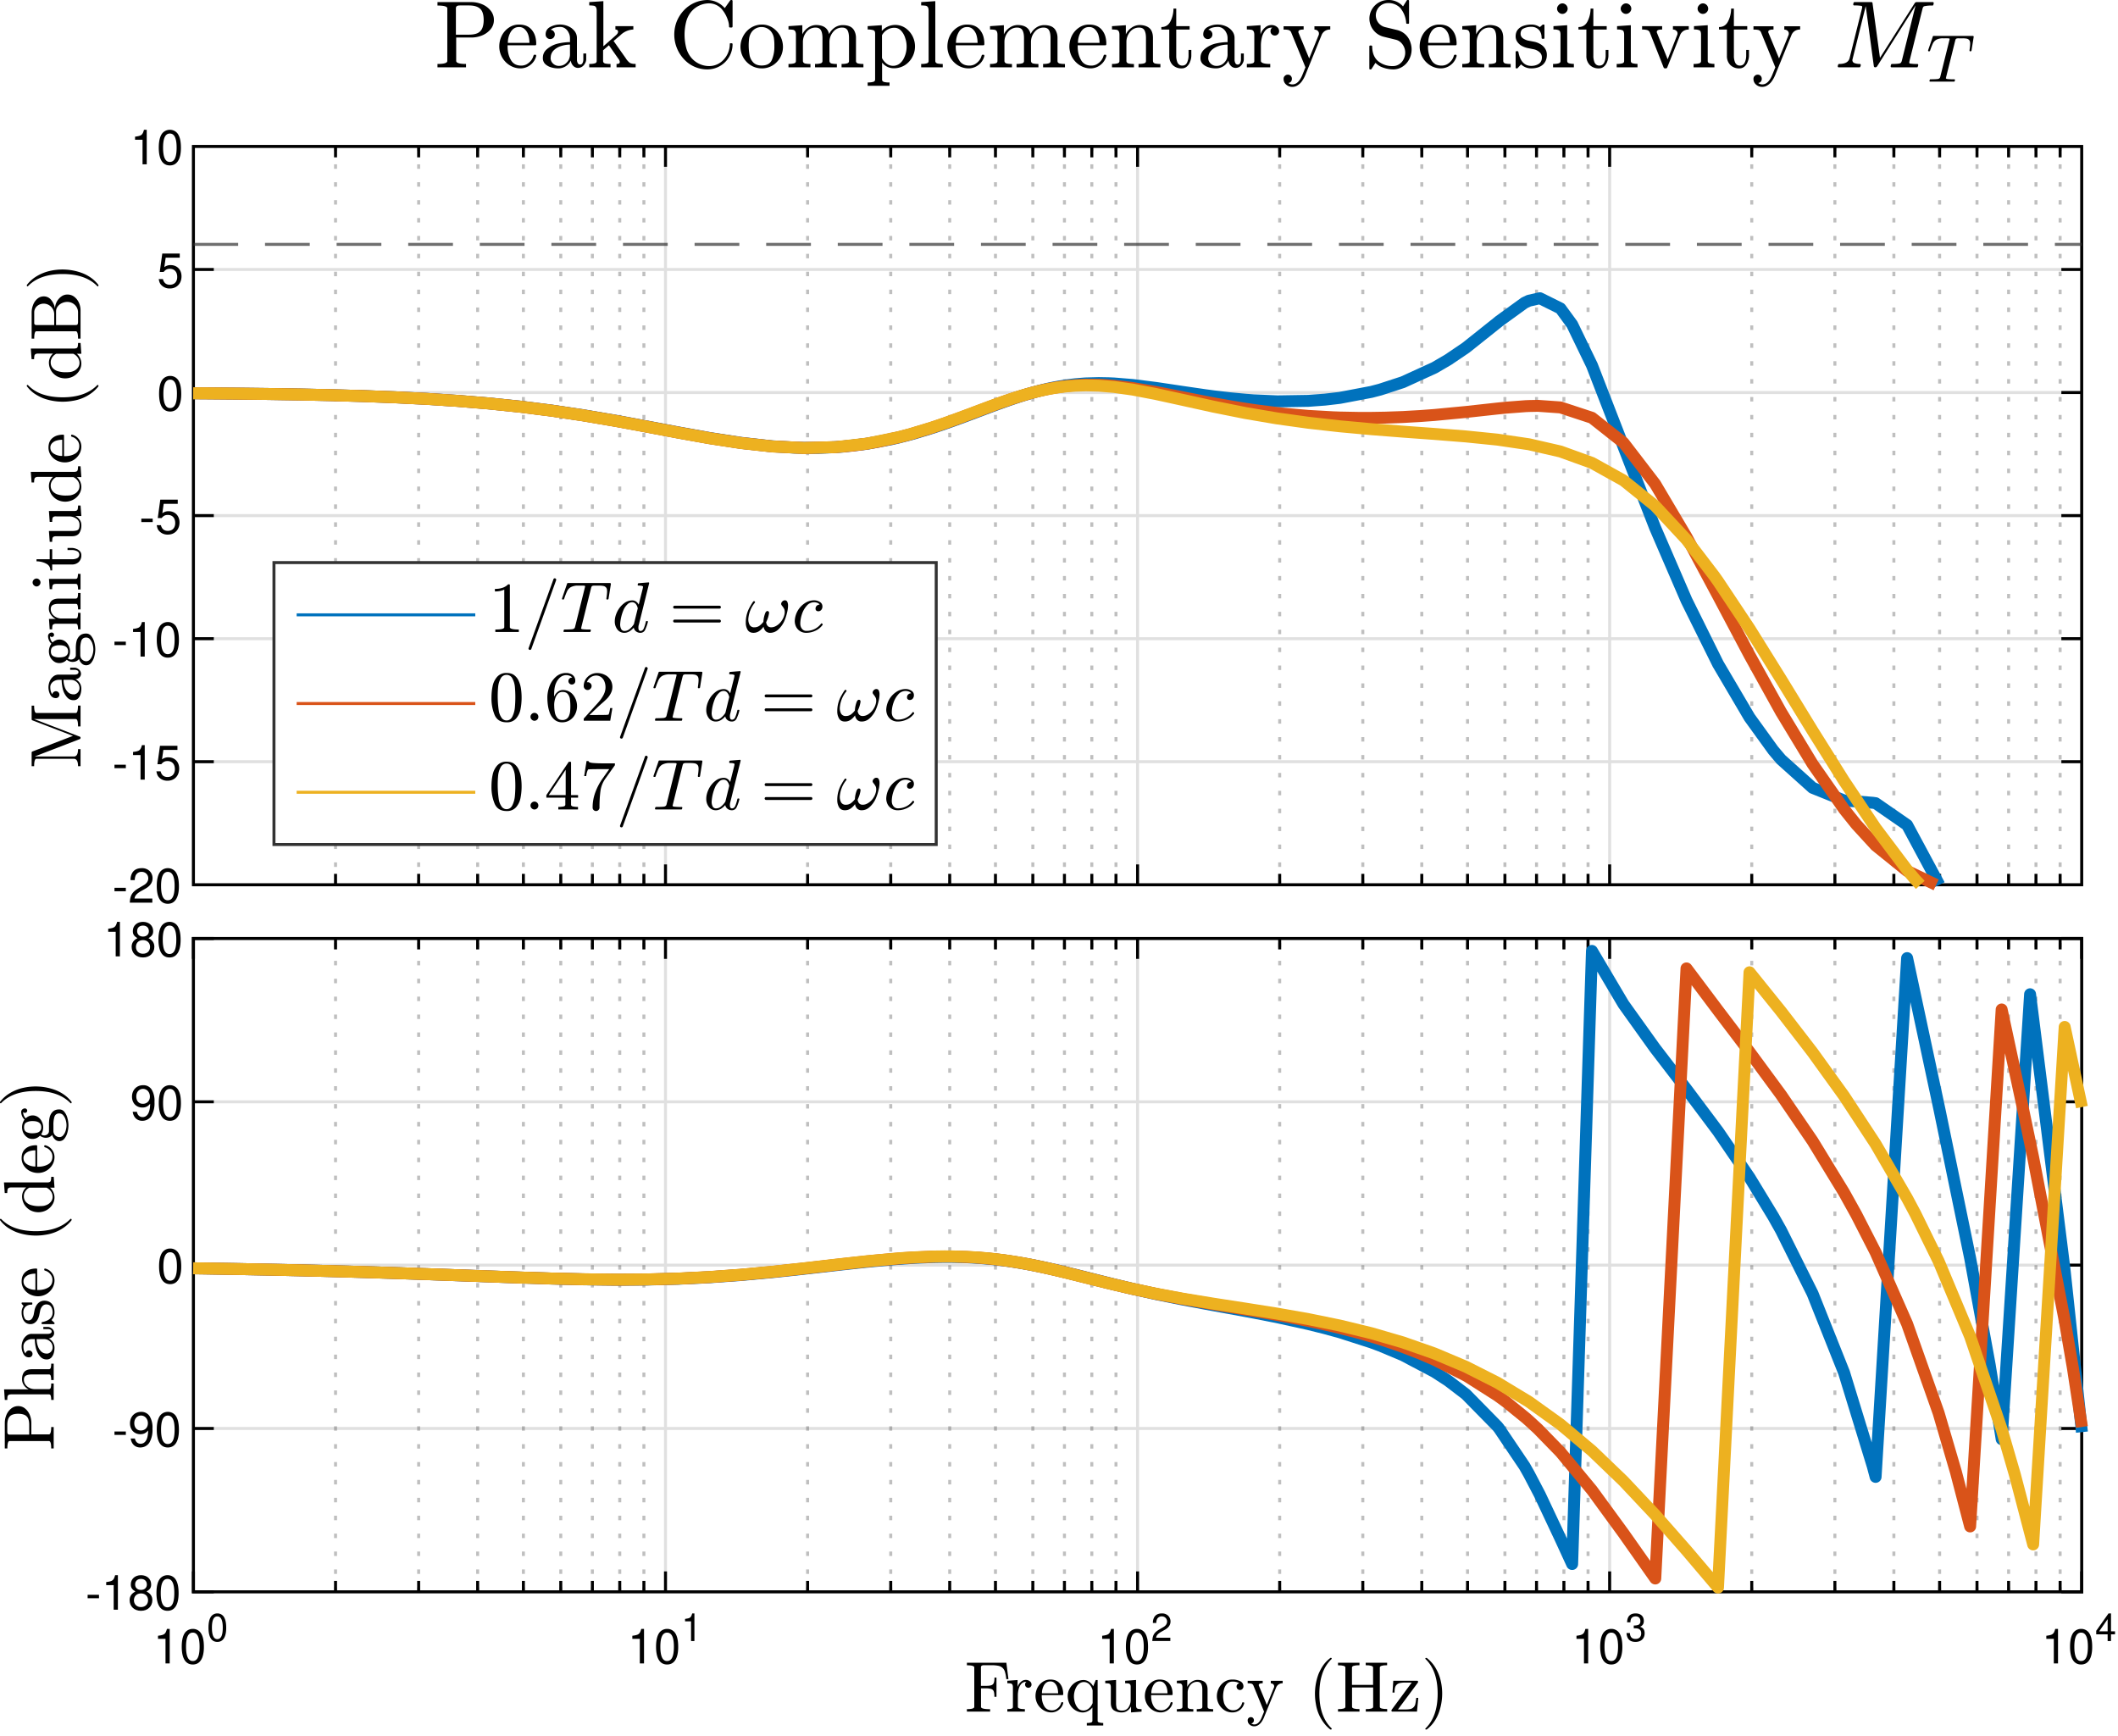<svg xmlns="http://www.w3.org/2000/svg" xmlns:xlink="http://www.w3.org/1999/xlink" width="355pt" height="388" viewBox="0 0 355 291"><rect x="0" y="0" width="355" height="291" fill="#808080" stroke="none"/><path d="M-31.33-13.709h420v315h-420z" fill="#fff"/><path d="M32.42 148.291h316.5V24.541H32.42z" fill="#fff"/><path stroke-width=".5" stroke-dasharray=".75,2.25" stroke-linejoin="bevel" fill="none" stroke="#000" stroke-opacity=".251" d="M56.239 148.291V24.541M70.172 148.291V24.541M80.058 148.291V24.541M87.726 148.291V24.541M93.991 148.291V24.541M99.288 148.291V24.541M103.877 148.291V24.541M107.924 148.291V24.541M135.364 148.291V24.541M149.297 148.291V24.541M159.183 148.291V24.541M166.851 148.291V24.541M173.116 148.291V24.541M178.413 148.291V24.541M183.002 148.291V24.541M187.05 148.291V24.541M214.49 148.291V24.541M228.422 148.291V24.541M238.308 148.291V24.541M245.976 148.291V24.541M252.241 148.291V24.541M257.538 148.291V24.541M262.127 148.291V24.541M266.174 148.291V24.541M293.614 148.291V24.541M307.547 148.291V24.541M317.433 148.291V24.541M325.101 148.291V24.541M331.366 148.291V24.541M336.663 148.291V24.541M341.252 148.291V24.541M345.3 148.291V24.541"/><path stroke-width=".5" stroke-linejoin="round" fill="none" stroke="#323232" stroke-opacity=".149" d="M32.42 148.291V24.541M111.545 148.291V24.541M190.67 148.291V24.541M269.795 148.291V24.541M348.92 148.291V24.541M348.92 148.291H32.42M348.92 127.666H32.42M348.92 107.041H32.42M348.92 86.416H32.42M348.92 65.791H32.42M348.92 45.166H32.42M348.92 24.541H32.42"/><path stroke-width=".5" stroke-linecap="square" stroke-linejoin="round" fill="none" stroke="#000" d="M32.42 148.291h316.5M32.42 24.541h316.5M32.42 148.291v-3.165M111.545 148.291v-3.165M190.67 148.291v-3.165M269.795 148.291v-3.165M348.92 148.291v-3.165M32.42 24.541v3.165M111.545 24.541v3.165M190.67 24.541v3.165M269.795 24.541v3.165M348.92 24.541v3.165M32.42 148.291v-1.582M56.239 148.291v-1.582M70.172 148.291v-1.582M80.058 148.291v-1.582M87.726 148.291v-1.582M93.991 148.291v-1.582M99.288 148.291v-1.582M103.877 148.291v-1.582M107.924 148.291v-1.582M111.545 148.291v-1.582M135.364 148.291v-1.582M149.297 148.291v-1.582M159.183 148.291v-1.582M166.851 148.291v-1.582M173.116 148.291v-1.582M178.413 148.291v-1.582M183.002 148.291v-1.582M187.05 148.291v-1.582M190.67 148.291v-1.582M214.49 148.291v-1.582M228.422 148.291v-1.582M238.308 148.291v-1.582M245.976 148.291v-1.582M252.241 148.291v-1.582M257.538 148.291v-1.582M262.127 148.291v-1.582M266.174 148.291v-1.582M269.795 148.291v-1.582M293.614 148.291v-1.582M307.547 148.291v-1.582M317.433 148.291v-1.582M325.101 148.291v-1.582M331.366 148.291v-1.582M336.663 148.291v-1.582M341.252 148.291v-1.582M345.3 148.291v-1.582M348.92 148.291v-1.582M32.42 24.541v1.583M56.239 24.541v1.583M70.172 24.541v1.583M80.058 24.541v1.583M87.726 24.541v1.583M93.991 24.541v1.583M99.288 24.541v1.583M103.877 24.541v1.583M107.924 24.541v1.583M111.545 24.541v1.583M135.364 24.541v1.583M149.297 24.541v1.583M159.183 24.541v1.583M166.851 24.541v1.583M173.116 24.541v1.583M178.413 24.541v1.583M183.002 24.541v1.583M187.05 24.541v1.583M190.67 24.541v1.583M214.49 24.541v1.583M228.422 24.541v1.583M238.308 24.541v1.583M245.976 24.541v1.583M252.241 24.541v1.583M257.538 24.541v1.583M262.127 24.541v1.583M266.174 24.541v1.583M269.795 24.541v1.583M293.614 24.541v1.583M307.547 24.541v1.583M317.433 24.541v1.583M325.101 24.541v1.583M331.366 24.541v1.583M336.663 24.541v1.583M341.252 24.541v1.583M345.3 24.541v1.583M348.92 24.541v1.583M32.42 148.291V24.541M348.92 148.291V24.541M32.42 148.291h3.165M32.42 127.666h3.165M32.42 107.041h3.165M32.42 86.416h3.165M32.42 65.791h3.165M32.42 45.166h3.165M32.42 24.541h3.165M348.92 148.291h-3.165M348.92 127.666h-3.165M348.92 107.041h-3.165M348.92 86.416h-3.165M348.92 65.791h-3.165M348.92 45.166h-3.165M348.92 24.541h-3.165"/><symbol id="a"><path d="M.238.072H0V0h.238v.072z"/></symbol><symbol id="b"><path d="M.472.086H.099c.009.06.041.098.128.151l.1.056c.099.055.15.129.15.218a.21.21 0 0 1-.066.155.227.227 0 0 1-.161.056C.16.722.093.69.054.628A.282.282 0 0 1 .016.472h.088a.257.257 0 0 0 .021.102.135.135 0 0 0 .122.071c.08 0 .14-.058.14-.136C.387.451.354.401.291.365L.199.311C.051.226.008.158 0 0h.472v.086z"/></symbol><symbol id="c"><path d="M.232.746A.203.203 0 0 1 .069.667C.023.603 0 .507 0 .373 0 .129.08 0 .232 0c.15 0 .232.129.232.367 0 .14-.022.234-.069.3a.2.2 0 0 1-.163.079m0-.078C.327.668.374.571.374.375.374.169.328.073.23.073c-.093 0-.14.1-.14.299 0 .199.047.296.142.296z"/></symbol><use xlink:href="#a" transform="matrix(8 0 0 -8 19.188 149.371)"/><use xlink:href="#b" transform="matrix(8 0 0 -8 21.756 151.283)"/><use xlink:href="#c" transform="matrix(8 0 0 -8 26.276 151.475)"/><symbol id="d"><path d="M.157.515V0h.088v.723H.187C.156.612.136.597 0 .579V.515h.157z"/></symbol><symbol id="e"><path d="M.441.732H.075L.022.346h.081c.041.049.075.066.131.066.095 0 .154-.065.154-.17C.388.14.329.078.233.078.156.078.109.117.088.197H0C.012.139.022.111.043.085A.236.236 0 0 1 .235 0c.143 0 .243.104.243.254C.478.394.385.49.249.49A.208.208 0 0 1 .118.447l.028.198h.295v.087z"/></symbol><use xlink:href="#a" transform="matrix(8 0 0 -8 19.188 128.746)"/><use xlink:href="#d" transform="matrix(8 0 0 -8 22.3 130.666)"/><use xlink:href="#e" transform="matrix(8 0 0 -8 26.212 130.85)"/><use xlink:href="#a" transform="matrix(8 0 0 -8 19.188 108.121)"/><use xlink:href="#d" transform="matrix(8 0 0 -8 22.3 110.041)"/><use xlink:href="#c" transform="matrix(8 0 0 -8 26.276 110.225)"/><use xlink:href="#a" transform="matrix(8 0 0 -8 23.688 87.496)"/><use xlink:href="#e" transform="matrix(8 0 0 -8 26.264 89.6)"/><use xlink:href="#c" transform="matrix(8 0 0 -8 26.664 68.975)"/><use xlink:href="#e" transform="matrix(8 0 0 -8 26.6 48.35)"/><use xlink:href="#d" transform="matrix(8 0 0 -8 22.636 27.541)"/><use xlink:href="#c" transform="matrix(8 0 0 -8 26.612 27.725)"/><symbol id="f"><path d="M0 0v.035c.069 0 .103.02.103.06v.521C.103.637.069.648 0 .648v.035h.189C.197.683.202.68.205.672L.423.106.64.672c.002.007.008.011.016.011h.189V.648C.777.648.743.638.743.616v-.55c0-.02.034-.03.103-.03V0H.555v.035c.068 0 .103.01.103.032v.582L.412.01A.016.016 0 0 0 .395 0C.387 0 .381.004.378.011l-.243.63V.094c0-.04.034-.059.103-.059V0H0z"/></symbol><use xlink:href="#f" transform="matrix(0 -12 -12 0 13.5 128.411)"/><symbol id="g"><path d="M0 .11C0 .15.016.18.047.205A.276.276 0 0 0 .159.26c.044.01.086.015.125.015v.041c0 .02-.004.038-.013.056a.111.111 0 0 1-.036.045.087.087 0 0 1-.053.017c-.044 0-.078-.01-.1-.03A.039.039 0 0 0 .111.39.048.048 0 0 0 .125.355.047.047 0 0 0 .111.321.046.046 0 0 0 .077.307a.047.047 0 0 0-.034.014.047.047 0 0 0-.014.034c0 .036.016.062.048.079a.218.218 0 0 0 .187.008.166.166 0 0 0 .067-.05.115.115 0 0 0 .026-.075V.092A.08.08 0 0 1 .365.056.027.027 0 0 1 .391.04c.011 0 .02.006.025.017a.079.079 0 0 1 .008.035v.064h.03V.092A.085.085 0 0 0 .44.05.091.091 0 0 0 .41.017.081.081 0 0 0 .367.005a.068.068 0 0 0-.05.023.088.088 0 0 0-.024.054A.145.145 0 0 0 .161 0a.258.258 0 0 0-.075.011.151.151 0 0 0-.062.035A.085.085 0 0 0 0 .11m.081 0C.081.086.09.066.107.05A.087.087 0 0 1 .168.026a.11.11 0 0 1 .059.016c.017.011.031.026.042.044.01.019.015.039.015.059v.104A.308.308 0 0 1 .191.234.185.185 0 0 1 .112.187.107.107 0 0 1 .082.11z"/></symbol><use xlink:href="#g" transform="matrix(0 -12 -12 0 13.635 117.353)"/><symbol id="h"><path d="M0 .128C0 .152.009.173.026.19c.017.018.038.03.061.038a.1.1 0 0 0-.03.038.127.127 0 0 0 .02.132.14.14 0 0 0-.034.162.17.17 0 0 0 .09.078c.02.006.04.01.061.01.04 0 .076-.012.107-.035A.147.147 0 0 0 .408.66.045.045 0 0 0 .443.644.053.053 0 0 0 .457.607a.03.03 0 0 0-.01-.022.03.03 0 0 0-.043 0 .03.03 0 0 0-.009.022c0 .012.004.02.012.026A.124.124 0 0 1 .318.597a.133.133 0 0 0 .03-.044.132.132 0 0 0-.012-.128.16.16 0 0 0-.063-.053.178.178 0 0 0-.179.01.073.073 0 0 1 .003-.09.057.057 0 0 1 .044-.02h.082C.263.273.3.27.331.263A.16.16 0 0 0 .41.22C.432.198.443.167.443.128A.088.088 0 0 0 .406.055.23.23 0 0 0 .317.013.384.384 0 0 0 .222 0a.391.391 0 0 0-.096.013.23.23 0 0 0-.089.042A.088.088 0 0 0 0 .128m.056 0A.07.07 0 0 1 .083.072.173.173 0 0 1 .15.038.26.26 0 0 1 .222.027a.26.26 0 0 1 .072.011.169.169 0 0 1 .066.034.07.07 0 0 1 .027.056C.387.163.371.185.34.196A.389.389 0 0 1 .223.21H.141A.087.087 0 0 1 .1.2.087.087 0 0 1 .056.127M.194.38C.251.38.28.42.28.5a.18.18 0 0 1-.018.086C.25.61.227.62.194.62.162.621.14.61.127.587A.18.18 0 0 1 .11.5c0-.022.003-.042.007-.06A.088.088 0 0 1 .142.397.075.075 0 0 1 .194.38z"/></symbol><use xlink:href="#h" transform="matrix(0 -12 -12 0 15.973 111.499)"/><symbol id="i"><path d="M0 0v.035c.023 0 .042.002.056.006.015.003.022.012.022.026V.34C.078.358.075.37.07.378a.032.032 0 0 1-.023.015A.27.27 0 0 1 0 .396v.035l.145.01V.345a.174.174 0 0 0 .06.07.148.148 0 0 0 .085.028C.336.442.37.43.394.409.417.387.429.353.429.307v-.24C.43.053.437.044.451.04A.243.243 0 0 1 .507.035V0H.278v.035c.023 0 .042.002.056.006.015.003.022.012.022.026v.237c0 .033-.004.06-.014.08C.332.405.313.416.284.416A.118.118 0 0 1 .188.37.164.164 0 0 1 .151.264V.067C.151.053.16.044.173.04A.24.24 0 0 1 .23.035V0H0z"/></symbol><use xlink:href="#i" transform="matrix(0 -12 -12 0 13.5 105.476)"/><symbol id="j"><path d="M0 0v.035c.023 0 .042.002.056.006.015.003.022.012.022.026V.34C.078.366.073.38.063.387a.13.13 0 0 1-.059.009v.035l.144.01V.068c0-.014.007-.023.02-.026a.193.193 0 0 1 .05-.006V0H0m.042.614c0 .014.006.027.017.038a.052.052 0 0 0 .066.01.056.056 0 0 0 .028-.048.052.052 0 0 0-.017-.038.053.053 0 0 0-.077 0 .052.052 0 0 0-.017.038z"/></symbol><use xlink:href="#j" transform="matrix(0 -12 -12 0 13.5 98.797)"/><symbol id="k"><path d="M.083.131v.276H0v.026c.044 0 .076.02.096.061.02.04.031.085.031.132h.029V.442h.14V.407h-.14V.133A.18.18 0 0 1 .169.061C.18.04.196.029.22.029.244.03.26.04.27.062a.17.17 0 0 1 .015.071v.06h.029V.13A.173.173 0 0 0 .301.07.12.12 0 0 0 .268.02.08.08 0 0 0 .213 0a.128.128 0 0 0-.095.036.132.132 0 0 0-.035.095z"/></symbol><use xlink:href="#k" transform="matrix(0 -12 -12 0 13.635 95.604)"/><symbol id="l"><path d="M.078.13v.221C.078.37.075.381.07.39a.032.032 0 0 1-.023.014A.27.27 0 0 1 0 .407v.035l.151.011V.13A.27.27 0 0 1 .157.07.052.052 0 0 1 .18.036a.122.122 0 0 1 .058-.01.1.1 0 0 1 .086.044c.02.03.031.064.031.102v.178C.356.37.354.381.348.39a.034.034 0 0 1-.023.014.262.262 0 0 1-.047.003v.035L.43.453v-.35c0-.019.003-.031.008-.04A.036.036 0 0 1 .46.05.324.324 0 0 1 .507.046V.011L.36 0v.084a.16.16 0 0 0-.051-.06A.124.124 0 0 0 .234 0 .193.193 0 0 0 .12.03C.092.05.078.084.078.13z"/></symbol><use xlink:href="#l" transform="matrix(0 -12 -12 0 13.635 90.809)"/><symbol id="m"><path d="M.21 0C.173 0 .137.01.104.032a.224.224 0 0 0-.076.084.24.24 0 0 0 .002.223c.02.035.047.063.08.083.035.02.072.031.113.031A.169.169 0 0 0 .348.395v.208c0 .018-.003.03-.009.039a.032.032 0 0 1-.023.014A.262.262 0 0 1 .27.66v.035l.148.011V.102c0-.018.003-.03.008-.039A.036.036 0 0 1 .449.05.324.324 0 0 1 .496.046V.011L.345 0v.063A.183.183 0 0 0 .21 0M.109.098A.142.142 0 0 1 .154.046a.11.11 0 0 1 .063-.02C.244.026.27.034.293.05s.04.037.052.062v.24a.152.152 0 0 1-.07.066.12.12 0 0 1-.047.01.118.118 0 0 1-.084-.03A.157.157 0 0 1 .1.321.36.36 0 0 1 .087.226C.087.2.088.176.09.156A.2.2 0 0 1 .109.098z"/></symbol><use xlink:href="#m" transform="matrix(0 -12 -12 0 13.635 84.101)"/><symbol id="n"><path d="M.221 0A.21.21 0 0 0 .11.032.232.232 0 0 0 0 .23c0 .04.009.077.026.112a.224.224 0 0 0 .075.085.184.184 0 0 0 .106.032c.03 0 .057-.005.08-.015A.147.147 0 0 0 .343.4.19.19 0 0 0 .376.337.28.28 0 0 0 .387.255C.387.247.384.242.377.242h-.29v-.01c0-.056.011-.103.034-.143C.143.049.18.029.23.029c.02 0 .04.005.057.014.017.01.032.022.045.038a.135.135 0 0 1 .026.052C.36.136.36.138.362.14a.009.009 0 0 0 .006.003h.009c.007 0 .01-.004.01-.013a.167.167 0 0 0-.06-.093A.168.168 0 0 0 .22 0M.088.267h.228c0 .025-.003.05-.01.076A.143.143 0 0 1 .27.407a.084.084 0 0 1-.064.026C.169.433.14.415.119.38A.22.22 0 0 1 .09.267z"/></symbol><use xlink:href="#n" transform="matrix(0 -12 -12 0 13.635 77.499)"/><symbol id="o"><path d="M.213.002a.488.488 0 0 0-.096.101.59.59 0 0 0-.104.256.793.793 0 0 0 .038.418C.07.821.091.861.118.9a.48.48 0 0 0 .1.101h.01L.231.997A.008.008 0 0 0 .235.991c0-.003 0-.005-.002-.006a.51.51 0 0 1-.134-.22.745.745 0 0 1-.028-.127A1.042 1.042 0 0 1 .062.5c0-.212.057-.373.17-.483C.234.015.235.012.235.01L.232.003C.23.001.229 0 .227 0h-.01C.216 0 .214 0 .214.002z"/></symbol><use xlink:href="#o" transform="matrix(0 -12 -12 0 16.5 67.334)"/><use xlink:href="#m" transform="matrix(0 -12 -12 0 13.635 63.434)"/><symbol id="p"><path d="M0 0v.035c.069 0 .103.01.103.032v.55c0 .02-.034.03-.103.03v.036h.368A.283.283 0 0 0 .47.663.207.207 0 0 0 .556.604.133.133 0 0 0 .59.514.128.128 0 0 0 .54.41.255.255 0 0 0 .423.357.214.214 0 0 0 .588.269.141.141 0 0 0 .616.184.153.153 0 0 0 .584.087.212.212 0 0 0 .5.022.26.26 0 0 0 .396 0H0m.19.067C.19.053.194.044.202.04A.112.112 0 0 1 .241.035h.127c.026 0 .05.007.072.02a.15.15 0 0 1 .073.13.18.18 0 0 1-.016.073.152.152 0 0 1-.047.06.107.107 0 0 1-.068.024H.19V.067m0 .301h.15a.149.149 0 0 1 .137.09.143.143 0 0 1-.022.149.117.117 0 0 1-.087.04H.212a.026.026 0 0 1-.016-.01C.192.634.19.627.19.618V.367z"/></symbol><use xlink:href="#p" transform="matrix(0 -12 -12 0 13.5 56.756)"/><symbol id="q"><path d="M.009 0C.003 0 0 .003 0 .009c0 .003 0 .005.002.006.114.111.17.273.17.485 0 .212-.055.373-.168.483C0 .985 0 .987 0 .99c0 .002 0 .004.002.006A.009.009 0 0 0 .01 1h.01C.02 1 .021 1 .022.998A.492.492 0 0 0 .143.86a.624.624 0 0 0 .07-.172.786.786 0 0 0-.028-.462.557.557 0 0 0-.066-.123.483.483 0 0 0-.1-.103h-.01z"/></symbol><use xlink:href="#q" transform="matrix(0 -12 -12 0 16.5 47.992)"/><path stroke-width="2" stroke-linejoin="round" fill="none" stroke="#0072bd" d="m32.382 65.908 2.018.013 5.282.047 5.283.062 5.282.084 5.283.113 5.282.15 5.283.198 5.282.261 5.283.34 5.282.432 5.283.542 5.283.663 5.282.785 5.283.895.692.124 4.59.848 5.283.996 5.282.947 5.283.81 4.878.549.404.034 3.648.223 1.635.043 2.416-.004 2.866-.12 1.186-.088 4.051-.477.046-.007 4.006-.748 1.277-.295 1.962-.505.812-.226 2.975-.91 1.077-.357.881-.302 1.171-.413 1.999-.73.586-.218 2.135-.804 1.33-.502.433-.162 1.458-.538 1.203-.432.958-.333.037-.012.821-.276.679-.22.56-.176.464-.141.382-.114.316-.091.259-.074.002.005.002-.006.26-.072.27-.074.045-.013.383-.101.463-.118.56-.137.68-.155.82-.173.995-.185.105-.018 1.099-.171 1.457-.177 1.495-.121.269-.016 2.135-.058 1.648.029.937.042 3.114.254.014.002 3.787.477.25.035 4.052.605.202.03 3.85.56 1.433.19 2.618.31 2.665.252 1.386.103 3.896.172.156.003 5.127-.083 2.793-.207 2.49-.292 5.282-1.003 1.475-.385 3.807-1.243 5.283-2.414 2.305-1.344 2.977-2.016 5.283-4.208.283-.234 4.263-3.088.737-.35 1.837-.417 3.445 1.71 1.963 2.684 3.32 6.854 5.282 13.617 5.283 13.55 5.282 12.226 5.283 10.657 5.282 8.967 3.973 5.496 1.31 1.55 5.282 4.742 5.283 2.126 4.809.384.474.066 5.282 3.658 5.283 9.834.1.203"/><path stroke-width="2" stroke-linejoin="round" fill="none" stroke="#d95319" d="m32.382 65.909 2.018.013 5.282.047 5.283.062 5.282.085 5.283.113 5.282.15 5.283.2 5.282.263 5.283.34 5.282.436 5.283.545 5.283.666 5.282.788 5.283.898.692.124 4.59.85 5.283.998 5.282.947 5.283.809 5.282.578 5.283.258 5.282-.137 2.965-.272 2.318-.315 1.916-.33 3.367-.732.867-.22 1.095-.292 3.14-.94.647-.21 1.958-.665 1.171-.416.458-.165 2.127-.786 2.107-.793.028-.01 1.763-.66 1.458-.531.985-.35.218-.075.995-.338.821-.268.679-.212.56-.17.464-.135.382-.108.115-.032.201-.055.259-.07.002.002.002-.003.26-.068.315-.082.383-.095.463-.11.56-.126.68-.141.82-.155.29-.05.705-.112 1.204-.159 1.457-.135.868-.051.896-.031 2.135.015 1.203.059 1.382.109 2.852.342.276.04 3.787.642.171.032 4.235.833.098.02 4.136.817 1.147.217 3.087.548 2.196.354 2.038.298 3.244.41.99.108 4.235.379.058.004 4.176.234 1.106.04 3.128.06h2.155l2.348-.04 2.934-.105 2.877-.163 2.406-.178 5.282-.505.234-.025 5.049-.553 1.385-.14 3.351-.257.547-.024 1.519-.03 3.763.264 5.283 1.738 5.282 4.172 5.283 6.886.049.074 5.233 8.832 5.283 9.858 5.282 9.963 5.283 9.526 5.282 8.717 5.283 7.576 2.058 2.568 3.225 3.515 5.282 4.263 4.866 2.337"/><path stroke-width="2" stroke-linejoin="round" fill="none" stroke="#edb120" d="m32.382 65.91 2.018.013 5.282.046 5.283.063 5.282.085 5.283.113 5.282.152 5.283.2 5.282.263 5.283.342 5.282.436 5.283.546 5.283.667 5.282.79 5.283.9.692.124 4.59.851 5.283 1 5.282.946 5.283.808 5.282.575 5.283.254 5.282-.143 5.283-.595 5.283-1.072 1.962-.515 3.787-1.157 1.958-.667 1.171-.418 2.585-.953 2.135-.803 1.763-.657 1.458-.528 1.203-.421.995-.334.821-.264.679-.209.56-.166.464-.132.382-.106.316-.084.259-.068.002.006.002-.007.26-.066.315-.079.383-.092.463-.106.56-.12.68-.135.82-.146.995-.15 1.204-.143 1.457-.115 1.764-.055 2.135.051 2.585.216 3.128.443 3.787.721 4.504.985 5.283 1.164 5.283 1.056 5.282.898 5.283.735 5.282.593 5.283.483 5.282.412 5.283.385 5.282.419 5.283.534 5.283.778 5.282 1.211 5.283 1.912 5.282 2.936 5.283 4.247 5.282 5.678 4.652 6.085.63.89 5.283 7.939 5.283 8.483 5.282 8.63 5.283 8.422 5.283 7.882 5.282 7.01 1.38 1.642.828.882"/><path stroke-width=".5" stroke-dasharray="7.5,4.5" stroke-linejoin="bevel" fill="none" stroke="#323232" stroke-opacity=".702" d="M32.42 40.956h316.5"/><path d="M32.42 266.791h316.5v-109.5H32.42z" fill="#fff"/><path stroke-width=".5" stroke-dasharray=".75,2.25" stroke-linejoin="bevel" fill="none" stroke="#000" stroke-opacity=".251" d="M56.239 266.791v-109.5M70.172 266.791v-109.5M80.058 266.791v-109.5M87.726 266.791v-109.5M93.991 266.791v-109.5M99.288 266.791v-109.5M103.877 266.791v-109.5M107.924 266.791v-109.5M135.364 266.791v-109.5M149.297 266.791v-109.5M159.183 266.791v-109.5M166.851 266.791v-109.5M173.116 266.791v-109.5M178.413 266.791v-109.5M183.002 266.791v-109.5M187.05 266.791v-109.5M214.49 266.791v-109.5M228.422 266.791v-109.5M238.308 266.791v-109.5M245.976 266.791v-109.5M252.241 266.791v-109.5M257.538 266.791v-109.5M262.127 266.791v-109.5M266.174 266.791v-109.5M293.614 266.791v-109.5M307.547 266.791v-109.5M317.433 266.791v-109.5M325.101 266.791v-109.5M331.366 266.791v-109.5M336.663 266.791v-109.5M341.252 266.791v-109.5M345.3 266.791v-109.5"/><path stroke-width=".5" stroke-linejoin="round" fill="none" stroke="#323232" stroke-opacity=".149" d="M32.42 266.791v-109.5M111.545 266.791v-109.5M190.67 266.791v-109.5M269.795 266.791v-109.5M348.92 266.791v-109.5M348.92 266.791H32.42M348.92 239.416H32.42M348.92 212.041H32.42M348.92 184.666H32.42M348.92 157.291H32.42"/><path stroke-width=".5" stroke-linecap="square" stroke-linejoin="round" fill="none" stroke="#000" d="M32.42 266.791h316.5M32.42 157.291h316.5M32.42 266.791v-3.165M111.545 266.791v-3.165M190.67 266.791v-3.165M269.795 266.791v-3.165M348.92 266.791v-3.165M32.42 157.291v3.165M111.545 157.291v3.165M190.67 157.291v3.165M269.795 157.291v3.165M348.92 157.291v3.165M32.42 266.791v-1.582M56.239 266.791v-1.582M70.172 266.791v-1.582M80.058 266.791v-1.582M87.726 266.791v-1.582M93.991 266.791v-1.582M99.288 266.791v-1.582M103.877 266.791v-1.582M107.924 266.791v-1.582M111.545 266.791v-1.582M135.364 266.791v-1.582M149.297 266.791v-1.582M159.183 266.791v-1.582M166.851 266.791v-1.582M173.116 266.791v-1.582M178.413 266.791v-1.582M183.002 266.791v-1.582M187.05 266.791v-1.582M190.67 266.791v-1.582M214.49 266.791v-1.582M228.422 266.791v-1.582M238.308 266.791v-1.582M245.976 266.791v-1.582M252.241 266.791v-1.582M257.538 266.791v-1.582M262.127 266.791v-1.582M266.174 266.791v-1.582M269.795 266.791v-1.582M293.614 266.791v-1.582M307.547 266.791v-1.582M317.433 266.791v-1.582M325.101 266.791v-1.582M331.366 266.791v-1.582M336.663 266.791v-1.582M341.252 266.791v-1.582M345.3 266.791v-1.582M348.92 266.791v-1.582M32.42 157.291v1.583M56.239 157.291v1.583M70.172 157.291v1.583M80.058 157.291v1.583M87.726 157.291v1.583M93.991 157.291v1.583M99.288 157.291v1.583M103.877 157.291v1.583M107.924 157.291v1.583M111.545 157.291v1.583M135.364 157.291v1.583M149.297 157.291v1.583M159.183 157.291v1.583M166.851 157.291v1.583M173.116 157.291v1.583M178.413 157.291v1.583M183.002 157.291v1.583M187.05 157.291v1.583M190.67 157.291v1.583M214.49 157.291v1.583M228.422 157.291v1.583M238.308 157.291v1.583M245.976 157.291v1.583M252.241 157.291v1.583M257.538 157.291v1.583M262.127 157.291v1.583M266.174 157.291v1.583M269.795 157.291v1.583M293.614 157.291v1.583M307.547 157.291v1.583M317.433 157.291v1.583M325.101 157.291v1.583M331.366 157.291v1.583M336.663 157.291v1.583M341.252 157.291v1.583M345.3 157.291v1.583M348.92 157.291v1.583"/><use xlink:href="#d" transform="matrix(8 0 0 -8 26.486 278.791)"/><use xlink:href="#c" transform="matrix(8 0 0 -8 30.462 278.975)"/><use xlink:href="#c" transform="matrix(6.4 0 0 -6.4 34.945 275.188)"/><use xlink:href="#d" transform="matrix(8 0 0 -8 105.986 278.791)"/><use xlink:href="#c" transform="matrix(8 0 0 -8 109.962 278.975)"/><use xlink:href="#d" transform="matrix(6.4 0 0 -6.4 114.823 275.041)"/><use xlink:href="#d" transform="matrix(8 0 0 -8 184.736 278.791)"/><use xlink:href="#c" transform="matrix(8 0 0 -8 188.712 278.975)"/><use xlink:href="#b" transform="matrix(6.4 0 0 -6.4 193.138 275.035)"/><use xlink:href="#d" transform="matrix(8 0 0 -8 264.236 278.791)"/><use xlink:href="#c" transform="matrix(8 0 0 -8 268.212 278.975)"/><symbol id="r"><path d="M.189.356h.048C.333.356.384.311.384.224.384.133.329.078.238.078c-.097 0-.144.049-.15.155H0A.307.307 0 0 1 .031.105C.068.035.137 0 .234 0c.146 0 .24.088.24.225 0 .092-.035.142-.12.172.066.027.099.077.099.15 0 .124-.081.199-.216.199C.094.746.018.666.015.513h.088a.206.206 0 0 0 .016.091c.02.041.064.065.119.065.078 0 .125-.047.125-.125C.363.493.345.462.306.445A.326.326 0 0 0 .189.43V.356z"/></symbol><use xlink:href="#r" transform="matrix(6.4 0 0 -6.4 272.625 275.188)"/><use xlink:href="#d" transform="matrix(8 0 0 -8 342.986 278.791)"/><use xlink:href="#c" transform="matrix(8 0 0 -8 346.962 278.975)"/><symbol id="s"><path d="M.299.175V0h.088v.175h.105v.079H.387v.469H.322L0 .268V.175h.299m0 .079H.077l.222.319V.254z"/></symbol><use xlink:href="#s" transform="matrix(6.4 0 0 -6.4 351.35 275.041)"/><path stroke-width=".5" stroke-linecap="square" stroke-linejoin="round" fill="none" stroke="#000" d="M32.42 266.791v-109.5M348.92 266.791v-109.5M32.42 266.791h3.165M32.42 239.416h3.165M32.42 212.041h3.165M32.42 184.666h3.165M32.42 157.291h3.165M348.92 266.791h-3.165M348.92 239.416h-3.165M348.92 212.041h-3.165M348.92 184.666h-3.165M348.92 157.291h-3.165"/><symbol id="t"><path d="M.354.404c.074.045.097.081.097.149 0 .114-.087.193-.213.193C.113.746.025.667.025.554c0-.069.023-.104.096-.15C.04.363 0 .304 0 .224 0 .092.097 0 .238 0c.14 0 .238.092.238.224 0 .08-.04.139-.122.18M.238.668C.313.668.361.623.361.551.361.483.312.438.238.438.163.438.115.483.115.553s.048.115.123.115m0-.304C.326.364.386.306.386.222.386.135.327.078.236.078.15.078.09.137.09.221c0 .086.059.143.148.143z"/></symbol><use xlink:href="#a" transform="matrix(8 0 0 -8 14.688 267.871)"/><use xlink:href="#d" transform="matrix(8 0 0 -8 17.8 269.791)"/><use xlink:href="#t" transform="matrix(8 0 0 -8 21.728 269.975)"/><use xlink:href="#c" transform="matrix(8 0 0 -8 26.224 269.975)"/><symbol id="u"><path d="M.015.188C.032.07.108 0 .216 0c.079 0 .149.038.191.103a.529.529 0 0 1 .064.29.453.453 0 0 1-.06.263.204.204 0 0 1-.179.09C.097.746 0 .645 0 .505 0 .372.09.278.218.278c.067 0 .117.024.162.079C.379.177.323.078.222.078c-.062 0-.105.04-.119.11H.015m.216.481C.313.669.375.6.375.507.375.418.315.356.228.356.143.356.09.416.09.512c0 .091.059.157.141.157z"/></symbol><use xlink:href="#a" transform="matrix(8 0 0 -8 19.188 240.496)"/><use xlink:href="#u" transform="matrix(8 0 0 -8 21.788 242.6)"/><use xlink:href="#c" transform="matrix(8 0 0 -8 26.276 242.6)"/><use xlink:href="#c" transform="matrix(8 0 0 -8 26.664 215.225)"/><use xlink:href="#u" transform="matrix(8 0 0 -8 22.124 187.85)"/><use xlink:href="#c" transform="matrix(8 0 0 -8 26.612 187.85)"/><use xlink:href="#d" transform="matrix(8 0 0 -8 18.136 160.291)"/><use xlink:href="#t" transform="matrix(8 0 0 -8 22.064 160.475)"/><use xlink:href="#c" transform="matrix(8 0 0 -8 26.56 160.475)"/><symbol id="v"><path d="M0 0v.035c.069 0 .103.01.103.032v.55c0 .02-.034.03-.103.03v.036h.356a.286.286 0 0 0 .11-.022.223.223 0 0 0 .09-.066.152.152 0 0 0 .035-.1.146.146 0 0 0-.036-.098.228.228 0 0 0-.09-.064.295.295 0 0 0-.109-.021h-.16V.067C.196.046.23.035.299.035V0H0m.193.342h.136c.036 0 .066.005.089.015a.1.1 0 0 1 .05.05c.01.022.016.052.016.088C.484.55.472.59.448.612.424.636.384.648.328.648H.245c-.012 0-.022 0-.029-.002A.026.026 0 0 1 .2.638C.195.633.193.626.193.616V.342z"/></symbol><use xlink:href="#v" transform="matrix(0 -12 -12 0 9 242.76)"/><symbol id="w"><path d="M0 0v.035c.023 0 .042.002.056.006.015.003.022.012.022.026v.525C.078.61.075.622.07.63a.032.032 0 0 1-.023.015A.27.27 0 0 1 0 .648v.035l.148.01V.35a.17.17 0 0 0 .059.067.145.145 0 0 0 .083.025C.336.442.37.43.394.409.417.387.429.353.429.307v-.24C.43.053.437.044.451.04A.243.243 0 0 1 .507.035V0H.278v.035c.023 0 .042.002.056.006.015.003.022.012.022.026v.237c0 .033-.004.06-.014.08C.332.405.313.416.284.416A.118.118 0 0 1 .188.37.164.164 0 0 1 .151.264V.067C.151.053.16.044.173.04A.24.24 0 0 1 .23.035V0H0z"/></symbol><use xlink:href="#w" transform="matrix(0 -12 -12 0 9 234.634)"/><use xlink:href="#g" transform="matrix(0 -12 -12 0 9.135 227.844)"/><symbol id="x"><path d="M0 .008v.163C0 .177.003.18.009.18H.02C.025.18.028.177.029.171.047.075.092.026.164.026c.031 0 .058.008.079.022.021.014.032.036.032.066A.07.07 0 0 1 .25.17.131.131 0 0 1 .19.2L.125.213a.23.23 0 0 0-.061.023.133.133 0 0 0-.045.04A.1.1 0 0 0 0 .334c0 .03.008.054.023.072a.129.129 0 0 0 .06.04.246.246 0 0 0 .08.013.15.15 0 0 0 .09-.027l.029.025c0 .002.001.002.005.002h.007C.296.46.298.46.299.457A.007.007 0 0 0 .302.45v-.13C.302.313.299.31.294.31H.282c-.006 0-.01.003-.01.01 0 .034-.009.062-.028.083a.104.104 0 0 1-.081.032.173.173 0 0 1-.079-.017C.063.41.052.39.052.362.052.344.06.328.075.316A.156.156 0 0 1 .131.291L.199.278A.202.202 0 0 0 .262.252.14.14 0 0 0 .31.205.119.119 0 0 0 .327.141.146.146 0 0 0 .314.078.118.118 0 0 0 .279.034.143.143 0 0 0 .227.008.239.239 0 0 0 .164 0a.15.15 0 0 0-.107.042L.02.002C.02.001.018 0 .015 0H.009C.003 0 0 .003 0 .008z"/></symbol><use xlink:href="#x" transform="matrix(0 -12 -12 0 9.135 221.926)"/><use xlink:href="#n" transform="matrix(0 -12 -12 0 9.135 217.257)"/><use xlink:href="#o" transform="matrix(0 -12 -12 0 12 207.092)"/><use xlink:href="#m" transform="matrix(0 -12 -12 0 9.135 203.193)"/><use xlink:href="#n" transform="matrix(0 -12 -12 0 9.135 196.59)"/><use xlink:href="#h" transform="matrix(0 -12 -12 0 11.473 191.257)"/><use xlink:href="#q" transform="matrix(0 -12 -12 0 12 184.917)"/><path stroke-width="2" stroke-linejoin="round" fill="none" stroke="#0072bd" d="m32.382 212.567 2.018.03 5.282.09 5.283.102 5.282.118 5.283.134 5.282.15 5.283.168 5.282.182 5.283.193 5.282.197 5.283.191 5.283.17 5.282.128 5.283.064.692.002 4.59-.027 5.283-.133 5.282-.255 5.283-.376 4.878-.444.404-.04 3.648-.383 1.635-.18 2.416-.273 2.866-.325 1.186-.134 4.051-.437.046-.004 4.006-.376 1.277-.103 1.962-.135.812-.048 2.975-.124 1.077-.023.881-.01 1.171.002 1.999.042.586.022 2.135.12 1.33.108.433.04 1.458.157 1.203.153.958.136.037.005.821.128.679.112.56.097.464.083.382.07.316.06.259.05.002.004.002-.003.26.05.27.054.045.01.383.077.463.095.56.12.68.147.82.184.995.23.105.025 1.099.263 1.457.357 1.495.373.269.067 2.135.538 1.648.41.937.232 3.114.744.014.003 3.787.844.25.053 4.052.823.202.04 3.85.725 1.433.262 2.618.476 2.665.49 1.386.259 3.896.762.156.032 5.127 1.127 2.793.696 2.49.683 5.282 1.696 1.475.547 3.807 1.594 5.283 2.785 2.305 1.495 2.977 2.274 5.283 5.38.283.353 4.263 6.318.737 1.301 1.837 3.51 3.445 7.318 1.963 4.27 3.32-102.756 5.282 8.92 5.283 7.387 5.282 6.875 5.283 7.056 5.282 7.73 3.973 6.533 1.31 2.332 5.282 10.591 5.283 13.261 4.809 15.684.474 1.781 5.282-86.945 5.283 24.72.144.677 5.138 24.888 3.285 17.929 1.998 12.41 4.762-74.568.52 4.1 5.126 40.98.157 1.31 2.888 27"/><path stroke-width="2" stroke-linejoin="round" fill="none" stroke="#d95319" d="m32.382 212.567 2.018.03 5.282.09 5.283.102 5.282.118 5.283.134 5.282.15 5.283.167 5.282.182 5.283.192 5.282.197 5.283.19 5.283.167 5.282.126 5.283.06.692.002 4.59-.03 5.283-.139 5.282-.26 5.283-.384 5.282-.491 5.283-.571 5.282-.606 2.965-.333 2.318-.248 1.916-.19 3.367-.29.867-.064 1.095-.072 3.14-.15.647-.019 1.958-.03 1.171.004.458.007 2.127.064 2.107.126.028.002 1.763.156 1.458.163.985.128.218.03.995.147.821.131.679.115.56.1.464.086.382.072.115.023.201.039.259.05.002.005.002-.003.26.052.315.064.383.08.463.097.56.122.68.15.82.188.29.068.705.166 1.204.29 1.457.361.868.217.896.226 2.135.535 1.203.298 1.382.337 2.852.667.276.063 3.787.81.171.036 4.235.81.098.017 4.136.718 1.147.19 3.087.507 2.196.36 2.038.34 3.244.564.99.179 4.235.82.058.012 4.176.92 1.106.266 3.128.812 2.155.616 2.348.731 2.934 1.013 2.877 1.113 2.406 1.035 5.282 2.67.234.132 5.049 3.21 1.385 1.01 3.351 2.715.547.48 1.519 1.399 3.763 3.862 5.283 6.377 5.282 7.23 5.283 7.51.049.07 5.233-102.25 5.283 7.04 5.282 6.962 5.283 7.183 5.282 7.736 5.283 8.648 2.058 3.708 3.225 6.298 5.282 11.998 5.283 14.945 2.894 9.867 2.388 9.143 5.283-86.643 3.512 16.323 1.77 8.48 5.283 27.323 1.37 7.928 1.518 9.915"/><path stroke-width="2" stroke-linejoin="round" fill="none" stroke="#edb120" d="m32.382 212.567 2.018.03 5.282.09 5.283.102 5.282.118 5.283.134 5.282.15 5.283.167 5.282.181 5.283.192 5.282.197 5.283.189 5.283.167 5.282.124 5.283.059.692.001 4.59-.032 5.283-.141 5.282-.264 5.283-.387 5.282-.495 5.283-.575 5.282-.61 5.283-.583 5.283-.482 1.962-.135 3.787-.168 1.958-.028 1.171.005 2.585.075 2.135.131 1.763.16 1.458.166 1.203.161.995.149.821.133.679.117.56.102.464.086.382.074.316.062.259.052.002.001h.002l.26.052.315.065.383.08.463.1.56.122.68.153.82.189.995.235 1.204.293 1.457.36 1.764.444 2.135.534 2.585.63 3.128.719 3.787.793 4.504.832 5.283.865 5.283.813 5.282.837 5.283.928 5.282 1.079 5.283 1.283 5.282 1.54 5.283 1.853 5.282 2.228 5.283 2.673 5.283 3.195 5.282 3.79 5.283 4.433 5.282 5.069 5.283 5.614 5.282 6.002 4.652 5.48.63.751 5.283-103.12 5.283 6.555 5.282 6.85 5.283 7.33 5.283 8.052 5.282 9.089 1.38 2.592 3.903 7.954 5.282 12.615 5.283 15.544 2.215 7.616 3.067 11.695 5.283-86.73 2.833 13.165.055.267"/><path d="M156.92 141.541v-47.25h-111v47.25z" fill="#fff"/><symbol id="y"><path d="M.006 0v.035c.083 0 .125.01.125.032v.525A.302.302 0 0 0 0 .567v.035c.082 0 .143.021.185.064H.2A.009.009 0 0 0 .206.663C.208.661.209.66.209.657v-.59c0-.021.042-.032.125-.032V0H.006z"/></symbol><use xlink:href="#y" transform="matrix(12 0 0 -12 82.951 105.927)"/><symbol id="z"><path d="m0 .02.001.004.348.964a.016.016 0 0 0 .006.009A.02.02 0 0 0 .367 1a.02.02 0 0 0 .02-.02V.976L.039.012A.02.02 0 0 0 .02 0a.02.02 0 0 0-.014.006A.02.02 0 0 0 0 .02z"/></symbol><use xlink:href="#z" transform="matrix(12 0 0 -12 88.582 108.927)"/><symbol id="A"><path d="M.022.013c0 .002 0 .005.002.009a.035.035 0 0 0 .004.01.01.01 0 0 0 .008.003C.093.035.131.037.15.04c.018.005.029.014.032.029l.137.55A.066.066 0 0 1 .323.64c0 .005-.011.008-.035.008H.23a.214.214 0 0 1-.104-.02.13.13 0 0 1-.053-.055A1 1 0 0 1 .03.463C.027.457.024.454.02.454H.01C.003.454 0 .458 0 .467l.071.207c.002.006.005.01.01.01h.59C.68.683.683.678.683.67L.65.463.646.457.639.454H.63C.624.454.62.458.62.467c.007.047.01.08.01.1C.63.59.627.608.617.62a.064.064 0 0 1-.038.023.31.31 0 0 1-.06.005h-.06A.089.089 0 0 1 .422.643C.416.64.41.63.406.613L.27.066V.06L.266.056C.267.048.272.042.282.04A.766.766 0 0 1 .393.035C.4.035.403.031.403.022A.109.109 0 0 0 .397.004C.397 0 .392 0 .387 0H.031c-.007 0-.01.004-.01.013z"/></symbol><use xlink:href="#A" transform="matrix(12 0 0 -12 94.195 105.927)"/><symbol id="B"><path d="M.136 0a.12.12 0 0 0-.1.047A.182.182 0 0 0 0 .16c0 .043.011.087.033.133a.328.328 0 0 0 .09.114.19.19 0 0 0 .121.046.09.09 0 0 0 .053-.016.108.108 0 0 0 .037-.044L.39.616l.005.027C.395.653.373.66.33.66.323.66.32.664.32.672l.002.01A.035.035 0 0 0 .326.69a.01.01 0 0 0 .008.003l.135.011C.477.705.48.701.48.692L.337.117A.13.13 0 0 1 .33.07C.33.041.34.026.36.026c.02 0 .037.014.047.04.011.027.02.057.028.092.001.004.004.006.008.006h.012A.007.007 0 0 0 .46.161.011.011 0 0 0 .463.154.577.577 0 0 0 .424.042.07.07 0 0 0 .357 0a.096.096 0 0 0-.06.02.085.085 0 0 0-.032.052C.222.024.18 0 .135 0m.002.026a.11.11 0 0 1 .07.027.281.281 0 0 1 .06.068l.054.22a.13.13 0 0 1-.026.06.064.064 0 0 1-.053.026A.09.09 0 0 1 .179.4a.252.252 0 0 1-.05-.065.604.604 0 0 1-.054-.218C.075.093.08.072.089.054A.05.05 0 0 1 .137.026z"/></symbol><use xlink:href="#B" transform="matrix(12 0 0 -12 103.044 106.062)"/><symbol id="C"><path d="M.019 0a.017.017 0 0 0-.014.006.02.02 0 0 0 0 .028A.018.018 0 0 0 .02.04h.628C.652.04.657.038.66.034a.02.02 0 0 0 0-.028A.016.016 0 0 0 .647 0H.019m0 .194A.018.018 0 0 0 .005.2a.02.02 0 0 0 0 .028.017.017 0 0 0 .014.006h.628C.652.234.657.232.66.228A.02.02 0 0 0 .66.2.017.017 0 0 0 .647.194H.019z"/></symbol><use xlink:href="#C" transform="matrix(12 0 0 -12 112.84 104.333)"/><symbol id="D"><path d="M.107 0C.069 0 .042.014.025.042A.194.194 0 0 0 0 .143.43.43 0 0 0 .062.37a.645.645 0 0 0 .041.066.014.014 0 0 0 .012.006.014.014 0 0 0 .01-.004A.013.013 0 0 0 .129.43.017.017 0 0 0 .126.42.404.404 0 0 1 .035.188c0-.03.007-.057.02-.08A.072.072 0 0 1 .122.077.12.12 0 0 1 .19.098C.21.113.23.132.246.154a.39.39 0 0 0 .025.12c.008.02.019.03.03.03.016 0 .024-.009.024-.027A.386.386 0 0 0 .304.194a.832.832 0 0 0-.02-.047C.292.1.315.077.355.077c.023 0 .046.006.07.02.023.013.043.03.061.051a.268.268 0 0 1 .042.07c.01.026.016.05.016.072 0 .02-.003.036-.01.047A.216.216 0 0 1 .51.373C.5.385.494.395.494.403c0 .012.005.024.016.035a.05.05 0 0 0 .036.016A.035.035 0 0 0 .58.432a.118.118 0 0 0 .01-.05C.59.35.585.311.572.265A.586.586 0 0 0 .531.149.36.36 0 0 0 .45.043.16.16 0 0 0 .34 0a.087.087 0 0 0-.062.023.114.114 0 0 0-.03.063.238.238 0 0 0-.063-.063A.139.139 0 0 0 .107 0z"/></symbol><use xlink:href="#D" transform="matrix(12 0 0 -12 125.003 106.062)"/><symbol id="E"><path d="M.077.13C.077.101.084.077.1.057a.075.075 0 0 1 .064-.03.252.252 0 0 1 .204.102.01.01 0 0 0 .008.003C.378.132.382.13.385.126.388.123.39.12.39.116.39.114.39.112.388.11A.253.253 0 0 0 .29.03.297.297 0 0 0 .16 0a.158.158 0 0 0-.084.022.157.157 0 0 0-.057.061A.182.182 0 0 0 0 .17a.312.312 0 0 0 .138.242.232.232 0 0 0 .131.042.15.15 0 0 0 .08-.022.07.07 0 0 0 .037-.064A.071.071 0 0 0 .37.32.052.052 0 0 0 .327.301.04.04 0 0 0 .3.311a.035.035 0 0 0-.01.026c0 .016.005.03.016.04a.056.056 0 0 0 .04.017h.002a.066.066 0 0 1-.034.025.133.133 0 0 1-.148-.042.332.332 0 0 1-.067-.12A.423.423 0 0 1 .077.13z"/></symbol><use xlink:href="#E" transform="matrix(12 0 0 -12 133.213 106.062)"/><path stroke-width=".5" stroke-linejoin="round" fill="none" stroke="#0072bd" d="M49.722 103.047h29.94"/><symbol id="F"><path d="M.21 0C.13 0 .075.034.045.1A.6.6 0 0 0 0 .34C0 .4.005.454.016.505a.28.28 0 0 0 .063.13.167.167 0 0 0 .132.054c.044 0 .08-.01.108-.032A.205.205 0 0 0 .383.572a.41.41 0 0 0 .03-.11A.863.863 0 0 0 .405.18.274.274 0 0 0 .343.052.167.167 0 0 0 .21 0m0 .026c.037 0 .065.019.083.057.018.038.03.08.034.126a1.62 1.62 0 0 1 0 .287.306.306 0 0 1-.034.114.088.088 0 0 1-.083.052A.09.09 0 0 1 .127.61.31.31 0 0 1 .093.495 1.385 1.385 0 0 1 .104.15.24.24 0 0 1 .142.062.082.082 0 0 1 .21.026z"/></symbol><use xlink:href="#F" transform="matrix(12 0 0 -12 82.377 121.06)"/><symbol id="G"><path d="M0 .055C0 .07.006.083.017.094a.054.054 0 0 0 .065.009A.055.055 0 0 0 .11.056a.054.054 0 0 0-.016-.04.053.053 0 0 0-.077 0A.053.053 0 0 0 0 .057z"/></symbol><use xlink:href="#G" transform="matrix(12 0 0 -12 88.916 120.796)"/><symbol id="H"><path d="M.208 0a.162.162 0 0 0-.104.033.221.221 0 0 0-.064.085.456.456 0 0 0-.031.11A.773.773 0 0 0 0 .346c0 .053.01.106.03.159a.33.33 0 0 0 .091.132.21.21 0 0 0 .142.052.153.153 0 0 0 .064-.013A.101.101 0 0 0 .39.576.047.047 0 0 0 .342.528a.046.046 0 0 0-.034.014.047.047 0 0 0-.014.034C.294.59.299.6.308.61c.01.01.02.014.034.014h.005A.072.072 0 0 1 .311.65.133.133 0 0 1 .207.646.165.165 0 0 1 .161.61.218.218 0 0 1 .127.56.262.262 0 0 1 .105.5.458.458 0 0 1 .096.434 1.221 1.221 0 0 1 .094.358a.17.17 0 0 0 .05.067.112.112 0 0 0 .073.026A.18.18 0 0 0 .36.383.253.253 0 0 0 .389.115.209.209 0 0 0 .315.031.19.19 0 0 0 .208 0m0 .032A.1.1 0 0 1 .27.049a.1.1 0 0 1 .034.047c.008.02.012.039.014.058a.76.76 0 0 1-.003.17.142.142 0 0 1-.029.07c-.016.02-.04.03-.073.03A.089.089 0 0 1 .146.398.167.167 0 0 1 .108.328.294.294 0 0 1 .096.223C.096.194.1.166.105.136A.166.166 0 0 1 .139.062c.016-.02.04-.03.069-.03z"/></symbol><use xlink:href="#H" transform="matrix(12 0 0 -12 91.745 121.06)"/><symbol id="I"><path d="M0 0v.027C0 .028 0 .03.002.032l.155.172C.181.23.2.251.214.268c.015.017.03.037.044.06a.333.333 0 0 1 .034.068.217.217 0 0 1-.003.152.136.136 0 0 1-.045.06.117.117 0 0 1-.073.023.138.138 0 0 1-.127-.094l.011.001A.053.053 0 0 0 .093.523.051.051 0 0 0 .11.483.053.053 0 0 0 .093.446.052.052 0 0 0 .055.429.054.054 0 0 0 0 .484a.175.175 0 0 0 .055.129.19.19 0 0 0 .131.053.237.237 0 0 0 .106-.024A.184.184 0 0 0 .4.47.186.186 0 0 0 .38.387.295.295 0 0 0 .332.316 1.084 1.084 0 0 0 .255.244 3.137 3.137 0 0 1 .195.19L.08.08h.096l.118.001a.238.238 0 0 1 .051.004c.008.008.016.04.024.092H.4L.37 0H0z"/></symbol><use xlink:href="#I" transform="matrix(12 0 0 -12 97.84 120.796)"/><use xlink:href="#z" transform="matrix(12 0 0 -12 103.915 123.796)"/><use xlink:href="#A" transform="matrix(12 0 0 -12 109.529 120.796)"/><use xlink:href="#B" transform="matrix(12 0 0 -12 118.378 120.931)"/><use xlink:href="#C" transform="matrix(12 0 0 -12 128.174 119.203)"/><use xlink:href="#D" transform="matrix(12 0 0 -12 140.336 120.931)"/><use xlink:href="#E" transform="matrix(12 0 0 -12 148.547 120.931)"/><path stroke-width=".5" stroke-linejoin="round" fill="none" stroke="#d95319" d="M49.722 117.916h29.94"/><use xlink:href="#F" transform="matrix(12 0 0 -12 82.377 135.93)"/><use xlink:href="#G" transform="matrix(12 0 0 -12 88.916 135.666)"/><symbol id="J"><path d="M0 .165V.2l.31.461C.31.664.314.666.32.666h.014C.341.666.345.662.345.655V.2h.098V.165H.345V.067c0-.014.01-.023.03-.026A.38.38 0 0 1 .442.035V0H.167v.035a.38.38 0 0 1 .068.006c.02.003.03.012.03.026v.098H0M.033.2H.27v.354L.033.2z"/></symbol><use xlink:href="#J" transform="matrix(12 0 0 -12 91.575 135.666)"/><symbol id="K"><path d="M.118.048a.602.602 0 0 0 .038.214.813.813 0 0 0 .104.196L.35.585H.237C.118.585.057.583.054.58A.246.246 0 0 1 .029.488H0l.033.21h.029V.695c0-.012.02-.02.061-.024.04-.003.08-.005.12-.005h.186V.639L.427.637.29.444A.39.39 0 0 1 .227.277a1.717 1.717 0 0 1-.013-.23A.046.046 0 0 0 .2.015.046.046 0 0 0 .166 0a.047.047 0 0 0-.034.014.046.046 0 0 0-.014.034z"/></symbol><use xlink:href="#K" transform="matrix(12 0 0 -12 97.915 135.93)"/><use xlink:href="#z" transform="matrix(12 0 0 -12 103.915 138.666)"/><use xlink:href="#A" transform="matrix(12 0 0 -12 109.529 135.666)"/><use xlink:href="#B" transform="matrix(12 0 0 -12 118.378 135.8)"/><use xlink:href="#C" transform="matrix(12 0 0 -12 128.174 134.072)"/><use xlink:href="#D" transform="matrix(12 0 0 -12 140.336 135.8)"/><use xlink:href="#E" transform="matrix(12 0 0 -12 148.547 135.8)"/><path stroke-width=".5" stroke-linejoin="round" fill="none" stroke="#edb120" d="M49.722 132.786h29.94"/><path stroke-width=".5" stroke-miterlimit="10" fill="none" stroke="#323232" d="M45.92 141.541v-47.25h111v47.25z"/><use xlink:href="#v" transform="matrix(16 0 0 -16 73.326 11.281)"/><use xlink:href="#n" transform="matrix(16 0 0 -16 83.684 11.46)"/><use xlink:href="#g" transform="matrix(16 0 0 -16 90.99 11.46)"/><symbol id="L"><path d="M0 0v.035c.023 0 .042.002.056.006.015.003.022.012.022.026v.525C.078.61.075.622.07.63a.032.032 0 0 1-.023.015A.27.27 0 0 1 0 .648v.035l.148.01V.22l.134.118c.014.013.02.024.02.035C.302.38.3.386.294.39a.032.032 0 0 1-.02.006v.035h.188V.396a.208.208 0 0 1-.136-.06L.255.276l.127-.18a.179.179 0 0 1 .044-.05.121.121 0 0 1 .06-.01V0h-.2v.035C.31.035.32.042.32.056.32.066.314.08.302.094L.206.231.145.178V.067C.145.053.152.044.167.04A.247.247 0 0 1 .223.035V0H0z"/></symbol><use xlink:href="#L" transform="matrix(16 0 0 -16 98.764 11.281)"/><symbol id="M"><path d="M.172.129A.246.246 0 0 1 .364.035a.204.204 0 0 1 .155.07.24.24 0 0 1 .062.162c0 .004.002.007.008.007H.6C.606.274.61.27.61.264A.264.264 0 0 0 .349 0 .33.33 0 0 0 .1.108a.378.378 0 0 0-.075.394.378.378 0 0 0 .075.117.343.343 0 0 0 .248.108.246.246 0 0 0 .18-.085l.058.082a.03.03 0 0 0 .007.003H.6c.002 0 .004 0 .005-.002A.008.008 0 0 0 .61.719v-.27C.609.443.606.439.6.439H.583c-.006 0-.01.004-.01.01 0 .019-.003.04-.011.064a.346.346 0 0 1-.07.124.18.18 0 0 1-.13.055.246.246 0 0 1-.19-.094.273.273 0 0 1-.05-.107.55.55 0 0 1 0-.255.273.273 0 0 1 .05-.107z"/></symbol><use xlink:href="#M" transform="matrix(16 0 0 -16 113.027 11.633)"/><symbol id="N"><path d="M.222 0C.182 0 .145.01.111.03a.228.228 0 0 0-.095.283.242.242 0 0 0 .047.075.22.22 0 0 0 .16.071.2.2 0 0 0 .111-.032.24.24 0 0 0 .11-.203.228.228 0 0 0-.11-.194A.212.212 0 0 0 .22 0m0 .03c.054 0 .09.019.107.057a.354.354 0 0 1 .027.148.528.528 0 0 1-.005.083.149.149 0 0 1-.024.06.11.11 0 0 1-.029.03.127.127 0 0 1-.076.025.126.126 0 0 1-.106-.055.157.157 0 0 1-.024-.062.571.571 0 0 1 .005-.182.152.152 0 0 1 .04-.074C.156.04.184.03.221.03z"/></symbol><use xlink:href="#N" transform="matrix(16 0 0 -16 124.129 11.46)"/><symbol id="O"><path d="M0 0v.035c.023 0 .042.002.056.006.015.003.022.012.022.026V.34C.078.358.075.37.07.378a.032.032 0 0 1-.023.015A.27.27 0 0 1 0 .396v.035l.145.01V.345a.174.174 0 0 0 .06.07.148.148 0 0 0 .085.028C.367.442.412.41.425.348c.014.028.033.05.059.068a.148.148 0 0 0 .084.026c.03 0 .056-.005.077-.015A.098.098 0 0 0 .69.382.161.161 0 0 0 .707.307v-.24C.707.053.714.044.729.04A.247.247 0 0 1 .785.035V0H.556v.035c.023 0 .042.002.056.006.015.003.022.012.022.026v.237C.634.338.63.364.62.385.61.405.591.416.562.416A.117.117 0 0 1 .467.37.163.163 0 0 1 .429.264V.067C.43.053.437.044.451.04A.243.243 0 0 1 .507.035V0H.278v.035c.023 0 .042.002.056.006.015.003.022.012.022.026v.237c0 .033-.004.06-.014.08C.332.405.313.416.284.416A.118.118 0 0 1 .188.37.164.164 0 0 1 .151.264V.067C.151.053.16.044.173.04A.24.24 0 0 1 .23.035V0H0z"/></symbol><use xlink:href="#O" transform="matrix(16 0 0 -16 132.16 11.281)"/><symbol id="P"><path d="M0 0v.035c.023 0 .042.002.056.006.015.003.022.012.022.026v.482c0 .018-.006.03-.02.034A.189.189 0 0 1 0 .59v.035l.148.01V.575a.19.19 0 0 0 .248.03.235.235 0 0 0 .07-.307.225.225 0 0 0-.08-.084.212.212 0 0 0-.112-.03c-.049 0-.09.02-.123.059V.067C.15.053.158.044.173.04A.227.227 0 0 1 .229.035V0H0m.15.291A.163.163 0 0 1 .2.231.113.113 0 0 1 .33.229a.151.151 0 0 1 .044.05.272.272 0 0 1 .02.219.195.195 0 0 1-.043.078.093.093 0 0 1-.072.032.14.14 0 0 1-.074-.021A.15.15 0 0 1 .15.53V.29z"/></symbol><use xlink:href="#P" transform="matrix(16 0 0 -16 145.431 14.383)"/><symbol id="Q"><path d="M0 0v.035c.023 0 .042.002.056.006.015.003.022.012.022.026v.525C.078.61.075.622.07.63a.032.032 0 0 1-.023.015A.27.27 0 0 1 0 .648v.035l.148.01V.068C.148.053.156.044.17.04A.24.24 0 0 1 .226.035V0H0z"/></symbol><use xlink:href="#Q" transform="matrix(16 0 0 -16 154.398 11.281)"/><use xlink:href="#n" transform="matrix(16 0 0 -16 158.796 11.46)"/><use xlink:href="#O" transform="matrix(16 0 0 -16 165.938 11.281)"/><use xlink:href="#n" transform="matrix(16 0 0 -16 179.24 11.46)"/><use xlink:href="#i" transform="matrix(16 0 0 -16 186.383 11.281)"/><use xlink:href="#k" transform="matrix(16 0 0 -16 194.655 11.46)"/><use xlink:href="#g" transform="matrix(16 0 0 -16 201.213 11.46)"/><symbol id="R"><path d="M0 0v.035c.023 0 .042.002.056.006.015.003.022.012.022.026V.34C.078.358.075.37.07.378a.032.032 0 0 1-.023.015A.27.27 0 0 1 0 .396v.035l.143.01V.345c.01.03.026.053.046.07.02.019.044.028.072.028C.281.442.3.436.314.424A.055.055 0 0 0 .338.378.044.044 0 0 0 .325.346.042.042 0 0 0 .293.333a.043.043 0 0 0-.032.013.043.043 0 0 0-.013.032c0 .018.006.03.02.038H.26a.085.085 0 0 1-.066-.03.172.172 0 0 1-.036-.072.346.346 0 0 1-.011-.083V.067C.148.046.18.035.245.035V0H0z"/></symbol><use xlink:href="#R" transform="matrix(16 0 0 -16 208.987 11.281)"/><symbol id="S"><path d="M.05.041A.066.066 0 0 1 .092.026c.042 0 .076.032.103.095l.034.084-.15.367a.042.042 0 0 1-.028.024A.193.193 0 0 1 0 .6v.035h.21V.601C.173.601.155.593.155.577V.571L.268.298l.1.246C.37.549.37.554.37.56a.033.033 0 0 1-.007.021.04.04 0 0 1-.017.014.054.054 0 0 1-.023.005v.035h.166V.601A.103.103 0 0 1 .435.587.093.093 0 0 1 .399.545L.226.12A.33.33 0 0 0 .194.062.152.152 0 0 0 .149.018.102.102 0 0 0 .092 0a.095.095 0 0 0-.065.024.076.076 0 0 0-.027.06c0 .012.004.023.013.031a.042.042 0 0 0 .03.013.046.046 0 0 0 .023-.005.044.044 0 0 0 .021-.039c0-.01-.003-.02-.01-.029A.039.039 0 0 0 .05.041z"/></symbol><use xlink:href="#S" transform="matrix(16 0 0 -16 215.144 14.562)"/><symbol id="T"><path d="M0 .008V.24C0 .246.003.25.009.25H.02c.002 0 .004 0 .005-.002A.007.007 0 0 0 .03.24c0-.065.02-.116.06-.152A.233.233 0 0 1 .25.035c.023 0 .044.007.064.02.02.014.035.03.045.052a.147.147 0 0 1-.03.176.115.115 0 0 1-.052.028l-.13.032a.193.193 0 0 0-.105.07.192.192 0 0 0-.015.216.197.197 0 0 0 .168.098A.2.2 0 0 0 .353.66l.041.065a.01.01 0 0 0 .007.003h.007C.41.727.41.727.413.725A.007.007 0 0 0 .416.719V.487C.416.48.413.478.408.478H.396c-.006 0-.01.003-.01.009a.272.272 0 0 1-.065.16.172.172 0 0 1-.127.048A.127.127 0 0 1 .085.63a.127.127 0 0 1 .08-.187L.293.412A.193.193 0 0 0 .432.277a.22.22 0 0 0-.014-.17.2.2 0 0 0-.07-.078A.177.177 0 0 0 .249 0a.328.328 0 0 0-.132.03.214.214 0 0 0-.053.039L.022.003A.01.01 0 0 0 .015 0H.009C.003 0 0 .003 0 .008z"/></symbol><use xlink:href="#T" transform="matrix(16 0 0 -16 229.516 11.633)"/><use xlink:href="#n" transform="matrix(16 0 0 -16 237.952 11.46)"/><use xlink:href="#i" transform="matrix(16 0 0 -16 245.094 11.281)"/><use xlink:href="#x" transform="matrix(16 0 0 -16 254.037 11.46)"/><use xlink:href="#j" transform="matrix(16 0 0 -16 260.31 11.281)"/><use xlink:href="#k" transform="matrix(16 0 0 -16 264.566 11.46)"/><use xlink:href="#j" transform="matrix(16 0 0 -16 270.976 11.281)"/><symbol id="U"><path d="M.225.011.08.378A.043.043 0 0 1 .05.402.191.191 0 0 1 0 .407v.035h.21V.407C.173.407.154.4.154.383V.377L.268.095.368.35C.37.355.371.36.371.366a.035.035 0 0 1-.015.03.053.053 0 0 1-.033.011v.035h.166V.407A.103.103 0 0 1 .435.393.093.093 0 0 1 .399.351L.264.011C.262.004.256 0 .248 0H.241C.233 0 .227.004.225.011z"/></symbol><use xlink:href="#U" transform="matrix(16 0 0 -16 275.233 11.46)"/><use xlink:href="#j" transform="matrix(16 0 0 -16 283.865 11.281)"/><use xlink:href="#k" transform="matrix(16 0 0 -16 288.122 11.46)"/><use xlink:href="#S" transform="matrix(16 0 0 -16 293.9 14.562)"/><symbol id="V"><path d="M.01 0C.003 0 0 .004 0 .013l.002.008a.034.034 0 0 0 .004.01.008.008 0 0 0 .007.004c.064 0 .1.02.111.061l.13.522a.082.082 0 0 1 .002.014c0 .007-.004.011-.012.012a.432.432 0 0 1-.072.004c-.007 0-.01.004-.01.013L.164.67a.028.028 0 0 0 .004.01C.17.682.172.683.175.683H.35C.36.683.363.68.364.672L.442.099l.364.573c.005.007.011.011.02.011h.17c.006 0 .009-.004.009-.013A.363.363 0 0 0 1.003.66a.027.027 0 0 0-.004-.01.007.007 0 0 0-.007-.003A.355.355 0 0 1 .907.64C.898.638.892.63.888.614L.751.064A.082.082 0 0 1 .749.052L.75.044A.009.009 0 0 1 .753.04L.761.039A.432.432 0 0 1 .833.035c.007 0 .01-.004.01-.013A.109.109 0 0 0 .837.004C.837 0 .832 0 .827 0H.564c-.007 0-.01.004-.01.013l.002.008a.028.028 0 0 0 .004.01c.002.003.004.004.007.004.04 0 .069.002.085.007.009.003.015.012.019.027l.144.579L.412.01C.408.004.402 0 .392 0 .384 0 .38.004.378.011l-.085.63L.156.09A.156.156 0 0 0 .153.077C.153.061.16.05.175.044A.174.174 0 0 1 .231.035c.007 0 .01-.004.01-.013A.088.088 0 0 0 .235.004C.234.001.23 0 .225 0H.01z"/></symbol><use xlink:href="#V" transform="matrix(16 0 0 -16 308.03 11.281)"/><use xlink:href="#A" transform="matrix(11.2 0 0 -11.2 323.163 13.681)"/><symbol id="W"><path d="M0 0v.035c.069 0 .103.01.103.032v.55c0 .02-.034.03-.103.03v.036h.551L.58.454H.55a.515.515 0 0 1-.018.1.127.127 0 0 1-.033.056.122.122 0 0 1-.06.03.48.48 0 0 1-.1.008H.246C.235.648.226.648.22.646A.026.026 0 0 1 .203.638C.198.633.196.626.196.616V.36h.071c.034 0 .06.003.075.009A.054.054 0 0 1 .375.4c.006.016.01.04.01.075h.028V.207H.384c0 .034-.003.06-.009.075a.053.053 0 0 1-.033.033.224.224 0 0 1-.075.01h-.07V.066c0-.021.042-.032.127-.032V0H0z"/></symbol><use xlink:href="#W" transform="matrix(12 0 0 -12 162.064 286.871)"/><use xlink:href="#R" transform="matrix(12 0 0 -12 168.839 286.871)"/><use xlink:href="#n" transform="matrix(12 0 0 -12 173.563 287.006)"/><symbol id="X"><path d="M.267 0v.035c.022 0 .041.002.056.006.014.003.022.012.022.026v.185a.177.177 0 0 0-.06-.05.156.156 0 0 0-.074-.02.19.19 0 0 0-.084.02.218.218 0 0 0-.111.123A.242.242 0 0 0 0 .41C0 .45.01.487.03.52a.222.222 0 0 0 .19.115.14.14 0 0 0 .078-.024.174.174 0 0 0 .058-.064l.036.088h.026v-.57C.418.054.425.045.44.042A.22.22 0 0 1 .496.035V0h-.23m-.05.209c.03 0 .057.01.08.03.023.02.04.044.052.074v.176a.175.175 0 0 1-.043.083.107.107 0 0 1-.138.017A.15.15 0 0 1 .122.54.274.274 0 0 1 .101.32a.207.207 0 0 1 .044-.08A.093.093 0 0 1 .217.21z"/></symbol><use xlink:href="#X" transform="matrix(12 0 0 -12 178.96 289.197)"/><use xlink:href="#l" transform="matrix(12 0 0 -12 185.253 287.006)"/><use xlink:href="#n" transform="matrix(12 0 0 -12 191.896 287.006)"/><use xlink:href="#i" transform="matrix(12 0 0 -12 197.253 286.871)"/><symbol id="Y"><path d="M.216 0c-.04 0-.077.01-.11.031A.233.233 0 0 0 0 .227c0 .04.01.077.028.113a.226.226 0 0 0 .077.087c.034.022.07.032.11.032C.256.46.29.452.323.437A.078.078 0 0 0 .371.36.048.048 0 0 0 .356.327.045.045 0 0 0 .323.313a.047.047 0 0 0-.034.014.049.049 0 0 0-.003.065.049.049 0 0 0 .028.016.181.181 0 0 1-.097.022A.1.1 0 0 1 .14.398.177.177 0 0 1 .099.32.381.381 0 0 1 .087.227C.087.195.092.164.1.133A.175.175 0 0 1 .147.06a.115.115 0 0 1 .081-.03c.032 0 .058.01.08.03.023.019.038.044.046.075 0 .004.003.006.008.006h.012C.376.14.378.14.379.137A.008.008 0 0 0 .382.131V.128A.167.167 0 0 0 .216 0z"/></symbol><use xlink:href="#Y" transform="matrix(12 0 0 -12 203.96 287.006)"/><use xlink:href="#S" transform="matrix(12 0 0 -12 209.124 289.332)"/><use xlink:href="#o" transform="matrix(12 0 0 -12 220.395 289.871)"/><symbol id="Z"><path d="M0 0v.035c.069 0 .103.01.103.032v.55c0 .02-.034.03-.103.03v.036h.3V.648C.23.648.195.638.195.616V.373h.295v.243c0 .021-.034.032-.103.032v.035h.299V.648C.619.648.584.638.584.616v-.55c0-.02.035-.03.103-.03V0H.388v.035c.069 0 .103.01.103.032v.27H.196v-.27C.196.046.231.035.3.035V0H0z"/></symbol><use xlink:href="#Z" transform="matrix(12 0 0 -12 224.264 286.871)"/><symbol id="aa"><path d="M.011 0C.004 0 0 .004 0 .011V.02a.01.01 0 0 0 .003.007l.28.379h-.09a.381.381 0 0 1-.07-.006.099.099 0 0 1-.046-.02A.085.085 0 0 1 .05.338.26.26 0 0 1 .043.266H.014l.011.165H.36A.01.01 0 0 0 .368.428.01.01 0 0 0 .37.42V.414C.371.412.371.41.37.407L.09.03h.096c.029 0 .053.002.072.005a.092.092 0 0 1 .076.077.583.583 0 0 1 .011.08h.029L.356 0H.011z"/></symbol><use xlink:href="#aa" transform="matrix(12 0 0 -12 233.23 286.871)"/><use xlink:href="#q" transform="matrix(12 0 0 -12 238.902 289.871)"/></svg>